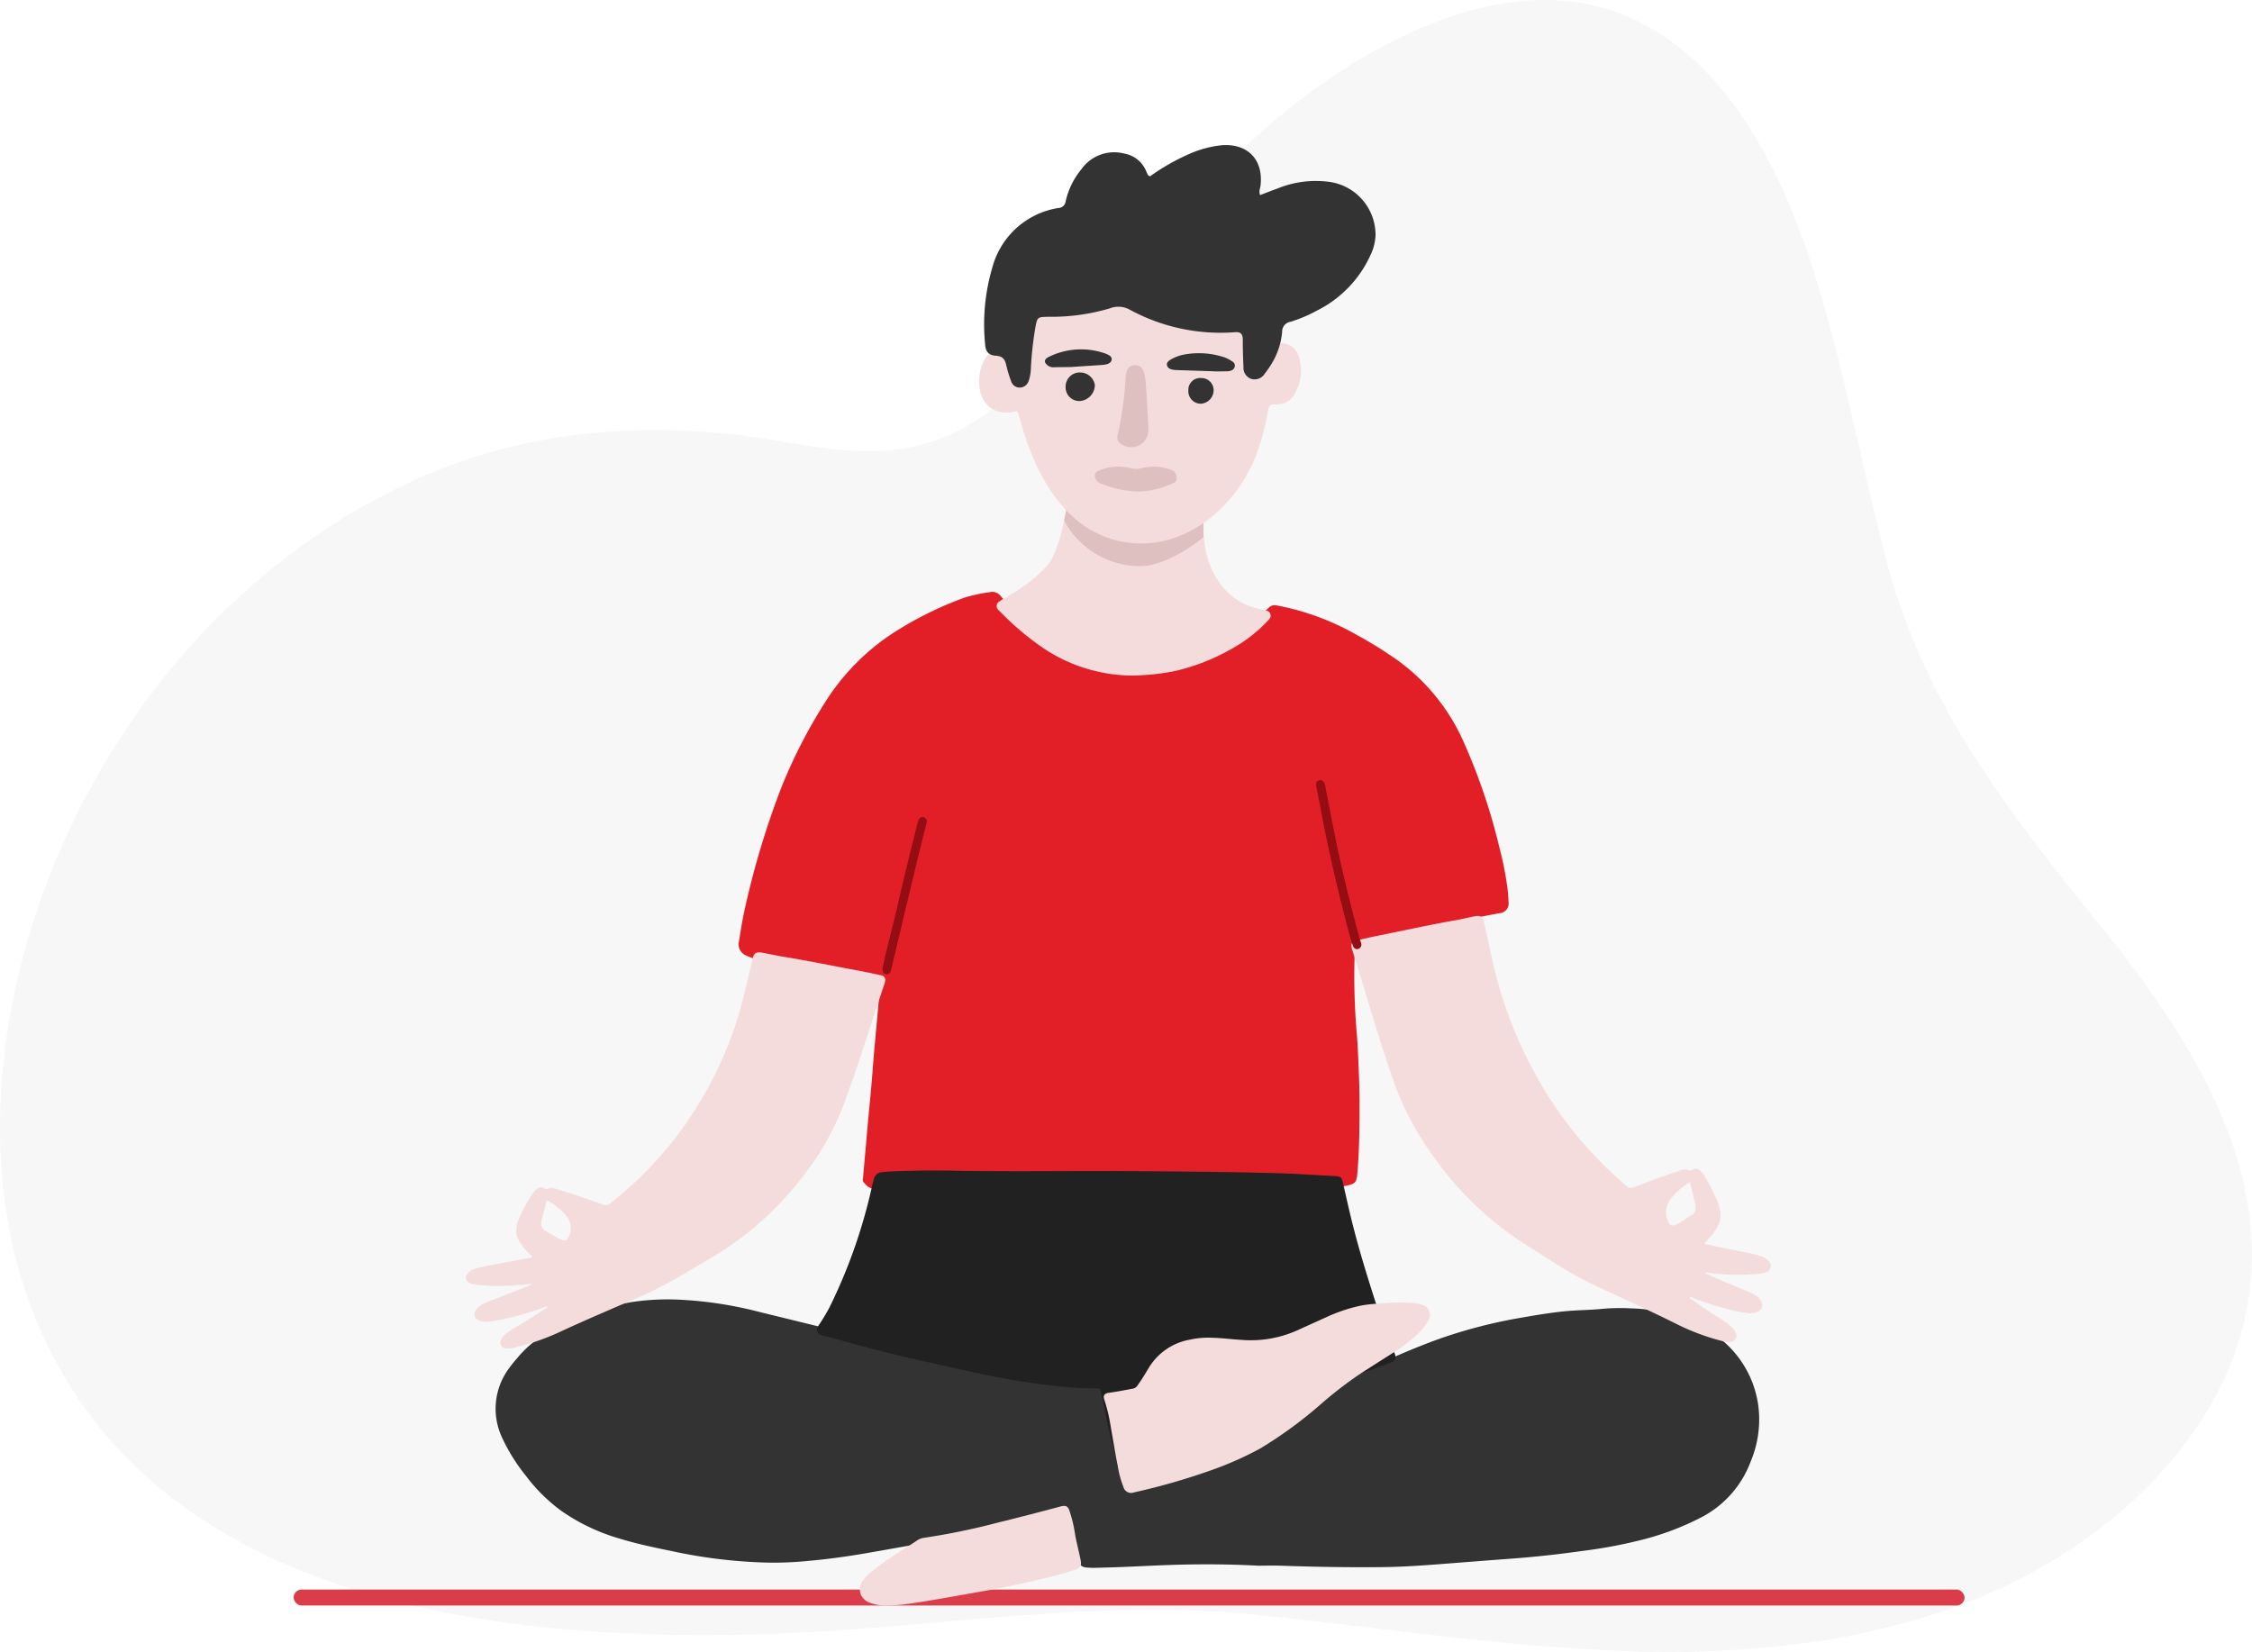 <svg xmlns="http://www.w3.org/2000/svg" width="237.755" height="174.391" viewBox="0 0 237.755 174.391">
  <g id="Group_209469" data-name="Group 209469" transform="translate(-1116.6 -1856.469)">
    <path id="Path_20457" data-name="Path 20457" d="M349.121,1231.383c-21.449,4.71-43.375.3-64.861-1.841-14.146-1.408-27.785.507-41.965,1.548-36.046,2.644-76.038-2.009-87.569-35.326-9.609-27.763,5.924-68.961,39.393-85.263,11.577-5.64,23.363-6.753,34.864-5.595,6.906.7,14.606,3.345,22.045.553,7.847-2.941,13.653-11.114,18.956-17,7.9-8.765,16.231-17.95,26.821-23.872,24.291-13.589,38.735-.339,46.032,21.438,3.548,10.59,5.434,21.624,8.29,32.392,4.05,15.273,12.844,26.367,22.745,38.659,8.814,10.947,17.064,23.751,15.644,37.638-1.611,15.763-15.811,28.688-31.639,34.2a76.364,76.364,0,0,1-8.755,2.468" transform="translate(964.68 797.385)" fill="#f7f7f7"/>
    <path id="Path_18417" data-name="Path 18417" d="M192.732,326.537" transform="translate(979.461 1678.825)" fill="#eb4b4d"/>
    <rect id="Rectangle_500" data-name="Rectangle 500" width="176.408" height="1.684" rx="0.842" transform="translate(1147.6 2024.293)" fill="#da3c4a"/>
    <g id="Group_195882" data-name="Group 195882" transform="translate(233.17)">
      <path id="Path_57832" data-name="Path 57832" d="M67.538,110.449c-2.685-.04-5.527-.058-8.367-.194-3.33-.16-6.662-.247-10-.164-2.038.05-4.077.03-6.115.071-.536.011-.786-.35-1.083-.665-.112-.119-.063-.314-.048-.477.133-1.511.275-3.022.4-4.533.189-2.253.444-4.5.609-6.755.158-2.151.377-4.3.567-6.446q.109-1.245.2-2.491c.028-.383.022-.4-.345-.463-1.332-.236-2.669-.449-4-.7-2.209-.41-4.448-.62-6.651-1.064a16.265,16.265,0,0,1-2.891-.9c-.082-.033-.165-.069-.244-.109a1.255,1.255,0,0,1-.746-1.464c.2-1.264.4-2.528.692-3.773a88.782,88.782,0,0,1,3.737-12.372,54.2,54.2,0,0,1,4.646-9.085,23.966,23.966,0,0,1,8.022-7.86,37.405,37.405,0,0,1,6.744-3.233A17.6,17.6,0,0,1,55.33,47.2a1.106,1.106,0,0,1,1.117.4c.258.308.54.594.806.9a16.965,16.965,0,0,0,10.611,5.622,26.579,26.579,0,0,0,5.432.231,14.207,14.207,0,0,0,5.4-1.426,23.413,23.413,0,0,0,4.568-2.768c.522-.421,1.01-.879,1.507-1.326a.887.887,0,0,1,.846-.226,27.089,27.089,0,0,1,8.414,3.1,43.845,43.845,0,0,1,3.769,2.3,21.2,21.2,0,0,1,7.357,8.619,63.2,63.2,0,0,1,3.933,11.458,35.841,35.841,0,0,1,.84,4.15,15.378,15.378,0,0,1,.139,1.645A1.025,1.025,0,0,1,109.1,81.1q-1.884.366-3.774.688a66.608,66.608,0,0,0-7.844,1.885,24.5,24.5,0,0,0-2.721.853c-.919.393-.921.391-.947,1.366a70.418,70.418,0,0,0,.233,7.849c.124,1.467.168,2.94.231,4.412.082,1.89.071,3.779.048,5.669-.02,1.651-.081,3.3-.232,4.948a2.6,2.6,0,0,1-.084.436.724.724,0,0,1-.505.514,4.682,4.682,0,0,1-1.308.245c-1.323.082-2.648.059-3.973.08-3.942.061-7.886.1-11.826.263-2.9.12-5.8.071-8.861.14" transform="translate(932.62 1871.785)" fill="#e21f26"/>
      <path id="Path_57833" data-name="Path 57833" d="M32.124,149.668a53.373,53.373,0,0,1-10.166-1.173c-1.951-.4-3.9-.8-5.809-1.39a20.764,20.764,0,0,1-6.124-2.938A17.963,17.963,0,0,1,6.332,140.5a19.353,19.353,0,0,1-2.5-4,7.152,7.152,0,0,1,.777-7.43c.318-.448.685-.862,1.043-1.279a11.169,11.169,0,0,1,2.936-2.373,26.02,26.02,0,0,1,9-3.276,25.842,25.842,0,0,1,4.807-.246,41.592,41.592,0,0,1,8.671,1.324c5.228,1.275,10.45,2.572,15.684,3.823q5.423,1.3,10.934,2.169c2.687.43,5.385.788,8.088,1.113q.288.035.572.1a1.6,1.6,0,0,1,1.069.738,7.851,7.851,0,0,1,.846,1.912c.667,2.129,1.225,4.288,1.742,6.457a18.264,18.264,0,0,1,.315,2.026,1.026,1.026,0,0,1-.648,1.149,14.432,14.432,0,0,1-2.305.829c-3.284.9-6.593,1.7-9.944,2.309-2.515.459-5.017.986-7.529,1.459-2.455.462-4.916.888-7.375,1.321-2.1.369-4.2.666-6.32.853a38.1,38.1,0,0,1-4.067.191" transform="translate(932.62 1871.785)" fill="#333"/>
      <path id="Path_57834" data-name="Path 57834" d="M83.617,149.987c-2.826-.15-5.654-.177-8.48-.1-1.949.052-3.9.162-5.843.239-.981.039-1.963.066-2.944.09-.252.006-.506-.014-.758-.03a1.111,1.111,0,0,1-1.081-.841c-.1-.326-.229-.645-.333-.97a22.964,22.964,0,0,1-.865-4.232,1.076,1.076,0,0,1,.76-1.3c2.172-.934,4.364-1.817,6.553-2.709,3.4-1.386,6.819-2.726,10.146-4.286,1.885-.883,3.757-1.794,5.637-2.687,3.129-1.487,6.315-2.848,9.474-4.27,2.291-1.032,4.593-2.038,6.962-2.882a52.913,52.913,0,0,1,8.629-2.214c1.509-.265,3.02-.514,4.546-.668,1.244-.125,2.5-.12,3.741-.236a21.321,21.321,0,0,1,3.255-.069,16.706,16.706,0,0,1,8.563,2.592A10.921,10.921,0,0,1,136.43,133a11.427,11.427,0,0,1-.787,5.98,10.927,10.927,0,0,1-5.233,5.91,29.207,29.207,0,0,1-6.718,2.479,51.424,51.424,0,0,1-5.921,1.076q-2.894.409-5.805.671c-1.334.118-2.67.207-4.005.311l-4.983.387c-2.092.164-4.185.305-6.284.327-3.556.036-7.112-.028-10.667-.152-.8-.028-1.607,0-2.41,0" transform="translate(932.62 1871.785)" fill="#333"/>
      <path id="Path_57835" data-name="Path 57835" d="M6.981,117.377c-.04-.148-.181-.219-.282-.318a6.982,6.982,0,0,1-1-1.2,2.291,2.291,0,0,1-.316-1.836,4.425,4.425,0,0,1,.264-.8,18.173,18.173,0,0,1,1.381-2.5,1.972,1.972,0,0,1,.413-.466.675.675,0,0,1,.859-.105.326.326,0,0,0,.332.038,1.33,1.33,0,0,1,.916.019c1.648.508,3.28,1.063,4.9,1.647a.721.721,0,0,0,.8-.137,38.979,38.979,0,0,0,9.572-10.9A39.778,39.778,0,0,0,29.33,89.846q.483-1.992.948-3.99c.122-.522.38-.7.949-.6.731.131,1.456.3,2.19.421,2.745.444,5.467,1.015,8.2,1.52.745.137,1.485.3,2.226.463a.482.482,0,0,1,.418.585,2.012,2.012,0,0,1-.11.43c-.873,2.53-1.666,5.087-2.51,7.626-.587,1.764-1.213,3.514-1.857,5.258a28.277,28.277,0,0,1-4.18,7.288,33.452,33.452,0,0,1-9.631,8.593c-1.241.736-2.488,1.461-3.726,2.2a44.94,44.94,0,0,1-5.257,2.541c-2.345,1.018-4.7,2.022-7.016,3.1A24.952,24.952,0,0,1,5.14,126.96a2.724,2.724,0,0,1-.929.081.589.589,0,0,1-.51-.872,1.607,1.607,0,0,1,.554-.685,11.946,11.946,0,0,1,1.417-.928c.92-.522,1.8-1.107,2.687-1.678.085-.054.192-.089.238-.219-.173-.066-.313.04-.452.088a34.017,34.017,0,0,1-4.5,1.275c-.408.081-.821.139-1.234.193a1.915,1.915,0,0,1-1.048-.147.67.67,0,0,1-.335-1.029,1.535,1.535,0,0,1,.561-.562,5.475,5.475,0,0,1,1.01-.468c1.363-.516,2.725-1.032,4.065-1.6.08-.034.158-.072.322-.147a1.521,1.521,0,0,0-.578.006,22.791,22.791,0,0,1-5.343.051,2.159,2.159,0,0,1-.647-.158.613.613,0,0,1-.23-1.024,1.736,1.736,0,0,1,.828-.5,16.052,16.052,0,0,1,2.044-.458c1.241-.237,2.484-.469,3.725-.7.067-.013.152.006.2-.091m1.561-6c-.192.739-.373,1.425-.547,2.114a1.488,1.488,0,0,0-.045.4.708.708,0,0,0,.319.648c.47.283.936.574,1.413.846a2.1,2.1,0,0,0,.537.207.424.424,0,0,0,.558-.244,1.973,1.973,0,0,0-.09-2.183,6.712,6.712,0,0,0-2.145-1.786" transform="translate(932.62 1871.785)" fill="#f4dcdc"/>
      <path id="Path_57836" data-name="Path 57836" d="M130.976,116.075c1.242.254,2.484.5,3.726.758a15.05,15.05,0,0,1,2.044.492,1.712,1.712,0,0,1,.827.542.68.68,0,0,1-.23,1.1,2,2,0,0,1-.647.17,21.224,21.224,0,0,1-5.342-.054,1.388,1.388,0,0,0-.578-.007c.164.08.242.121.321.157,1.341.615,2.7,1.17,4.065,1.725a5.237,5.237,0,0,1,1.011.5,1.6,1.6,0,0,1,.561.6.741.741,0,0,1-.336,1.106,1.777,1.777,0,0,1-1.048.158c-.412-.057-.825-.119-1.233-.206a32.31,32.31,0,0,1-4.5-1.371c-.14-.052-.281-.166-.454-.1.046.14.154.177.238.235.888.614,1.768,1.243,2.688,1.8a12.167,12.167,0,0,1,1.418,1,1.72,1.72,0,0,1,.552.737.633.633,0,0,1-.51.937,2.5,2.5,0,0,1-.929-.087,23.786,23.786,0,0,1-4.834-1.809c-2.32-1.157-4.671-2.237-7.016-3.331a43.619,43.619,0,0,1-5.257-2.733c-1.238-.8-2.485-1.576-3.726-2.367a34.391,34.391,0,0,1-9.632-9.24,31.031,31.031,0,0,1-4.178-7.838c-.646-1.875-1.271-3.757-1.858-5.653-.845-2.731-1.637-5.48-2.51-8.2a2.244,2.244,0,0,1-.11-.463.514.514,0,0,1,.418-.629c.741-.173,1.481-.35,2.227-.5,2.733-.543,5.454-1.157,8.2-1.635.733-.127,1.458-.312,2.191-.452.569-.109.826.087.948.648q.466,2.148.948,4.291a44.658,44.658,0,0,0,4.511,11.8,41.171,41.171,0,0,0,9.573,11.725.685.685,0,0,0,.8.147c1.621-.628,3.253-1.224,4.9-1.771a1.247,1.247,0,0,1,.917-.02.309.309,0,0,0,.331-.042.645.645,0,0,1,.86.113,2.128,2.128,0,0,1,.413.5,19.941,19.941,0,0,1,1.381,2.685,4.9,4.9,0,0,1,.263.864,2.62,2.62,0,0,1-.314,1.975,7.533,7.533,0,0,1-1,1.286c-.1.107-.244.183-.283.342.046.1.13.084.2.1m-3.9-4.633a2.249,2.249,0,0,0-.091,2.347.416.416,0,0,0,.557.263,2.021,2.021,0,0,0,.538-.223c.476-.292.942-.605,1.413-.91a.783.783,0,0,0,.319-.7,1.659,1.659,0,0,0-.046-.427c-.173-.741-.354-1.48-.546-2.274a6.828,6.828,0,0,0-2.144,1.921" transform="translate(932.62 1871.785)" fill="#f4dcdc"/>
      <path id="Path_57837" data-name="Path 57837" d="M70.4,56.009a17,17,0,0,1-9.669-3.053,29.685,29.685,0,0,1-4.462-3.828.558.558,0,0,1,.057-.944,5.8,5.8,0,0,1,.641-.4,27.835,27.835,0,0,0,2.4-1.553,13.921,13.921,0,0,0,2.086-1.944,3.239,3.239,0,0,0,.48-.749,15.051,15.051,0,0,0,1.161-3.645q.267-1.243.455-2.5c.088-.6.27-.758.884-.769,2.708-.05,5.415-.062,8.122.078,1.4.072,2.793.138,4.19.21.634.032.85.206.958.83a9.461,9.461,0,0,1,.113,1.467,18.68,18.68,0,0,0,.287,3.6A9.045,9.045,0,0,0,79.59,46.26a6.921,6.921,0,0,0,4.122,2.706c.26.064.525.109.782.184a.537.537,0,0,1,.315.9,1.451,1.451,0,0,1-.172.2,15.752,15.752,0,0,1-2.616,2.217,22.157,22.157,0,0,1-7.136,3.06,24.74,24.74,0,0,1-4.48.479" transform="translate(932.62 1871.785)" fill="#f4dcdc"/>
      <path id="Path_57838" data-name="Path 57838" d="M68.074,108.315c5.833.044,11.666.067,17.5.231,2.037.057,4.071.2,6.107.305.1.005.208.014.311.028.375.053.473.147.561.523.333,1.434.647,2.872,1,4.3.673,2.7,1.485,5.356,2.332,8.006.385,1.2.789,2.4,1.239,3.574.282.736.593,1.46.889,2.19.243.6.14.872-.47,1.109-.719.28-1.447.541-2.179.789-1.877.634-3.649,1.52-5.476,2.272-1.874.771-3.638,1.764-5.446,2.667-2.528,1.263-5.136,2.351-7.712,3.51-2.115.951-4.248,1.861-6.411,2.7-.787.305-1.119.179-1.317-.62-.474-1.919-1.084-3.8-1.439-5.753-.151-.833-.35-1.658-.535-2.485-.085-.382-.093-.384-.461-.383a48.759,48.759,0,0,1-6.575-.552c-3.8-.5-7.507-1.408-11.237-2.231q-4.988-1.1-9.9-2.506c-.4-.115-.808-.2-1.209-.309-.613-.168-.752-.52-.406-1.066a21.349,21.349,0,0,0,1.129-1.871,56.087,56.087,0,0,0,4.53-12.933c.045-.2.115-.4.157-.6a.929.929,0,0,1,.871-.767c.279-.04.562-.062.844-.075,2.364-.109,4.73-.12,7.1-.078,4.94.087,9.88.035,14.82.03h1.384" transform="translate(932.62 1871.785)" fill="#212121"/>
      <path id="Path_57851" data-name="Path 57851" d="M-976.229,12436.426a9.115,9.115,0,0,0,7.761,4.81c3.14.171,6.957-3.053,6.957-3.053v-3.215l-14.279-.654Z" transform="translate(1972 -10525)" fill="#dec0c0"/>
      <path id="Path_57839" data-name="Path 57839" d="M78.728,125.924c1,.012,2.107.163,3.221.229a12.036,12.036,0,0,0,5.869-1.033c1.012-.467,2.031-.918,3.046-1.381a17.238,17.238,0,0,1,3.673-1.221,13.8,13.8,0,0,1,2-.2,19.9,19.9,0,0,1,3.653-.051,3.24,3.24,0,0,1,.734.179,1.111,1.111,0,0,1,.612,1.783,7.846,7.846,0,0,1-1.424,1.651,16.677,16.677,0,0,1-2.191,1.61c-1.254.8-2.514,1.59-3.757,2.407a43.586,43.586,0,0,0-3.909,3.038,44.692,44.692,0,0,1-6.4,4.681,35.324,35.324,0,0,1-5.3,2.338,69.174,69.174,0,0,1-8.011,2.293.838.838,0,0,1-1.132-.584,10.477,10.477,0,0,1-.6-2.235c-.272-1.326-.477-2.664-.718-3.995a17.914,17.914,0,0,0-.7-2.99c-.142-.388.01-.637.432-.7.855-.121,1.7-.279,2.549-.442a.739.739,0,0,0,.513-.315c.167-.246.341-.487.5-.738.247-.39.485-.784.724-1.179a6.353,6.353,0,0,1,4.332-2.947,8.9,8.9,0,0,1,2.289-.2" transform="translate(932.62 1871.785)" fill="#f4dcdc"/>
      <path id="Path_57840" data-name="Path 57840" d="M44.774,154.183a4.907,4.907,0,0,1-2.06-.259,1.614,1.614,0,0,1-1.049-.96,1.541,1.541,0,0,1,.263-1.434,4.459,4.459,0,0,1,.9-.921,36.863,36.863,0,0,1,3.511-2.45c.428-.269.857-.538,1.275-.823a1.672,1.672,0,0,1,.737-.29,72.181,72.181,0,0,0,7.729-1.586q3.291-.81,6.564-1.688c.029-.007.056-.02.085-.027.642-.161.833-.061,1.029.559a14.022,14.022,0,0,1,.514,2.122c.15.986.422,1.946.618,2.923.13.644.011.848-.612,1.077a37.327,37.327,0,0,1-3.915,1.059c-2.83.7-5.7,1.19-8.573,1.691-1.714.3-3.425.613-5.149.846a15.415,15.415,0,0,1-1.871.161" transform="translate(932.62 1871.785)" fill="#f4dcdc"/>
      <path id="Path_57841" data-name="Path 57841" d="M94.532,84.359a.465.465,0,0,1-.335.515.425.425,0,0,1-.514-.255,7.9,7.9,0,0,1-.327-.97c-1.156-4.325-2.194-8.677-3.025-13.077-.171-.9-.35-1.81-.524-2.715a1.933,1.933,0,0,1-.053-.352.426.426,0,0,1,.314-.437.449.449,0,0,1,.528.227,1.769,1.769,0,0,1,.164.6c.381,1.925.744,3.854,1.139,5.776.617,3,1.357,5.973,2.138,8.934.133.5.247,1.011.427,1.5a2.129,2.129,0,0,1,.068.254" transform="translate(932.62 1871.785)" fill="#930d12"/>
      <path id="Path_57842" data-name="Path 57842" d="M43.98,86.92c.015-.071.044-.2.072-.332.458-2.135,1.052-4.238,1.535-6.366.646-2.839,1.345-5.664,2.059-8.486a3.064,3.064,0,0,1,.158-.509.438.438,0,0,1,.843.2,1.908,1.908,0,0,1-.074.392c-1.28,5.068-2.464,10.16-3.683,15.243,0,.014,0,.029-.007.044-.078.315-.263.47-.519.434s-.4-.245-.384-.623" transform="translate(932.62 1871.785)" fill="#930d12"/>
      <path id="Path_57843" data-name="Path 57843" d="M58.153,28.1c.049.06.121.113.143.183.1.305.185.614.271.923,1.418,5.124,4.255,10.853,9.758,12.436,6.815,1.961,13.153-3.188,15.291-9.429a25.054,25.054,0,0,0,1.064-4.192c.075-.47.228-.69.764-.636A2.169,2.169,0,0,0,87.631,26a4.733,4.733,0,0,0,.33-3.511,1.945,1.945,0,0,0-2.007-1.576c-.948-.063-.95-.063-1.029-.97-.028-.319-.041-.64-.066-.96A15.9,15.9,0,0,0,79.976,8.415,9.3,9.3,0,0,0,76.3,5.978a15.532,15.532,0,0,0-7.849-.34,12.569,12.569,0,0,0-8.96,7.178,19.267,19.267,0,0,0-2.1,7.84c-.025.645-.1,1.025-.923.982a1.981,1.981,0,0,0-1.812,1.2,4.36,4.36,0,0,0-.463,1.975C54.1,27.322,55.764,28.7,58.153,28.1" transform="translate(932.62 1871.785)" fill="#f4dcdc"/>
      <path id="Path_57844" data-name="Path 57844" d="M72.223,3.305A22.407,22.407,0,0,1,76.409.921,11.168,11.168,0,0,1,79.881.01c2.707-.155,4.316,1.569,4.012,4.26-.034.307-.213.609-.043,1.011.606-.23,1.191-.467,1.786-.676a10.683,10.683,0,0,1,5.654-.7,5.657,5.657,0,0,1,4.742,5.662,5.4,5.4,0,0,1-.545,2.077,12.171,12.171,0,0,1-5.663,5.843,14.9,14.9,0,0,1-2.76,1.17,1.043,1.043,0,0,0-.891,1.09,7.922,7.922,0,0,1-1.543,3.981,3.053,3.053,0,0,1-.283.388,1.26,1.26,0,0,1-1.458.565,1.243,1.243,0,0,1-.8-1.232c-.044-.96-.076-1.923-.071-2.884,0-.611-.211-.864-.85-.806a20.062,20.062,0,0,1-11.122-2.4,2.452,2.452,0,0,0-2.057-.121,21.821,21.821,0,0,1-6.525.891c-1.134.023-1.142.032-1.355,1.178a37.819,37.819,0,0,0-.462,4.179,4.553,4.553,0,0,1-.237,1.417,1,1,0,0,1-.894.7.931.931,0,0,1-.939-.627,12.572,12.572,0,0,1-.527-1.718c-.137-.6-.342-.964-1.075-1.013-.81-.053-1.122-.443-1.167-1.267a21.247,21.247,0,0,1,.778-8.088,8.616,8.616,0,0,1,6.947-6.244.8.8,0,0,0,.783-.7A8.125,8.125,0,0,1,65,2.525,4.222,4.222,0,0,1,69.468.89a3.092,3.092,0,0,1,2.391,1.967,2.389,2.389,0,0,0,.16.32c.017.029.064.042.2.128" transform="translate(932.62 1871.785)" fill="#333"/>
      <path id="Path_57845" data-name="Path 57845" d="M72.073,25.206c-.1,1.68-.174,3.364-.327,5.04a1.822,1.822,0,0,1-2.963,1.228.834.834,0,0,1-.335-1.056,36.654,36.654,0,0,0,1.6-6.032c.194-.864.553-1.15,1.18-1.049.553.088.79.446.832,1.267.01.2.008.4.011.6" transform="translate(929.78 1880.549) rotate(-7)" fill="#dec0c0"/>
      <path id="Path_57846" data-name="Path 57846" d="M78.974,22.926,75.136,22.8c-.452-.014-.9-.049-1.075-.391-.188-.369.124-.618.524-.82a4.456,4.456,0,0,1,1.158-.416,8.569,8.569,0,0,1,4.316.272,3.664,3.664,0,0,1,.847.441.489.489,0,0,1,.217.669c-.121.273-.435.366-.827.372-.441.007-.882.011-1.321.015v-.021" transform="translate(932.62 1872.744)" fill="#333"/>
      <path id="Path_57847" data-name="Path 57847" d="M63.826,22.376c-.645.007-1.166.018-1.687.017a.971.971,0,0,1-.974-.473c-.129-.288.1-.5.456-.655a7.69,7.69,0,0,1,5.768-.356c.49.169.894.371.763.775-.121.374-.6.446-1.1.48-1.116.076-2.233.147-3.228.212" transform="translate(932.62 1872.844)" fill="#333"/>
      <path id="Path_57848" data-name="Path 57848" d="M72.194,36.471a11.32,11.32,0,0,1-4.163-.894c-.6-.3-.763-1.141-.086-1.342a5.488,5.488,0,0,1,3.379-.226,2.472,2.472,0,0,0,1.3-.056,5.218,5.218,0,0,1,3.1.294c.462.211.587,1.078.16,1.278a9.439,9.439,0,0,1-3.692.946" transform="translate(931.514 1871.9)" fill="#dec0c0"/>
      <path id="Path_57849" data-name="Path 57849" d="M64.853,27.023a1.443,1.443,0,0,1-1.54-1.47A1.487,1.487,0,0,1,64.8,24.009a1.575,1.575,0,0,1,1.6,1.333,1.718,1.718,0,0,1-1.544,1.681" transform="translate(932.62 1871.785)" fill="#333"/>
      <path id="Path_57850" data-name="Path 57850" d="M76.271,25.9a1.251,1.251,0,0,1,1.392-1.3,1.278,1.278,0,0,1,1.276,1.308,1.431,1.431,0,0,1-1.36,1.4A1.32,1.32,0,0,1,76.271,25.9" transform="translate(932.62 1871.785)" fill="#333"/>
    </g>
  </g>
</svg>
